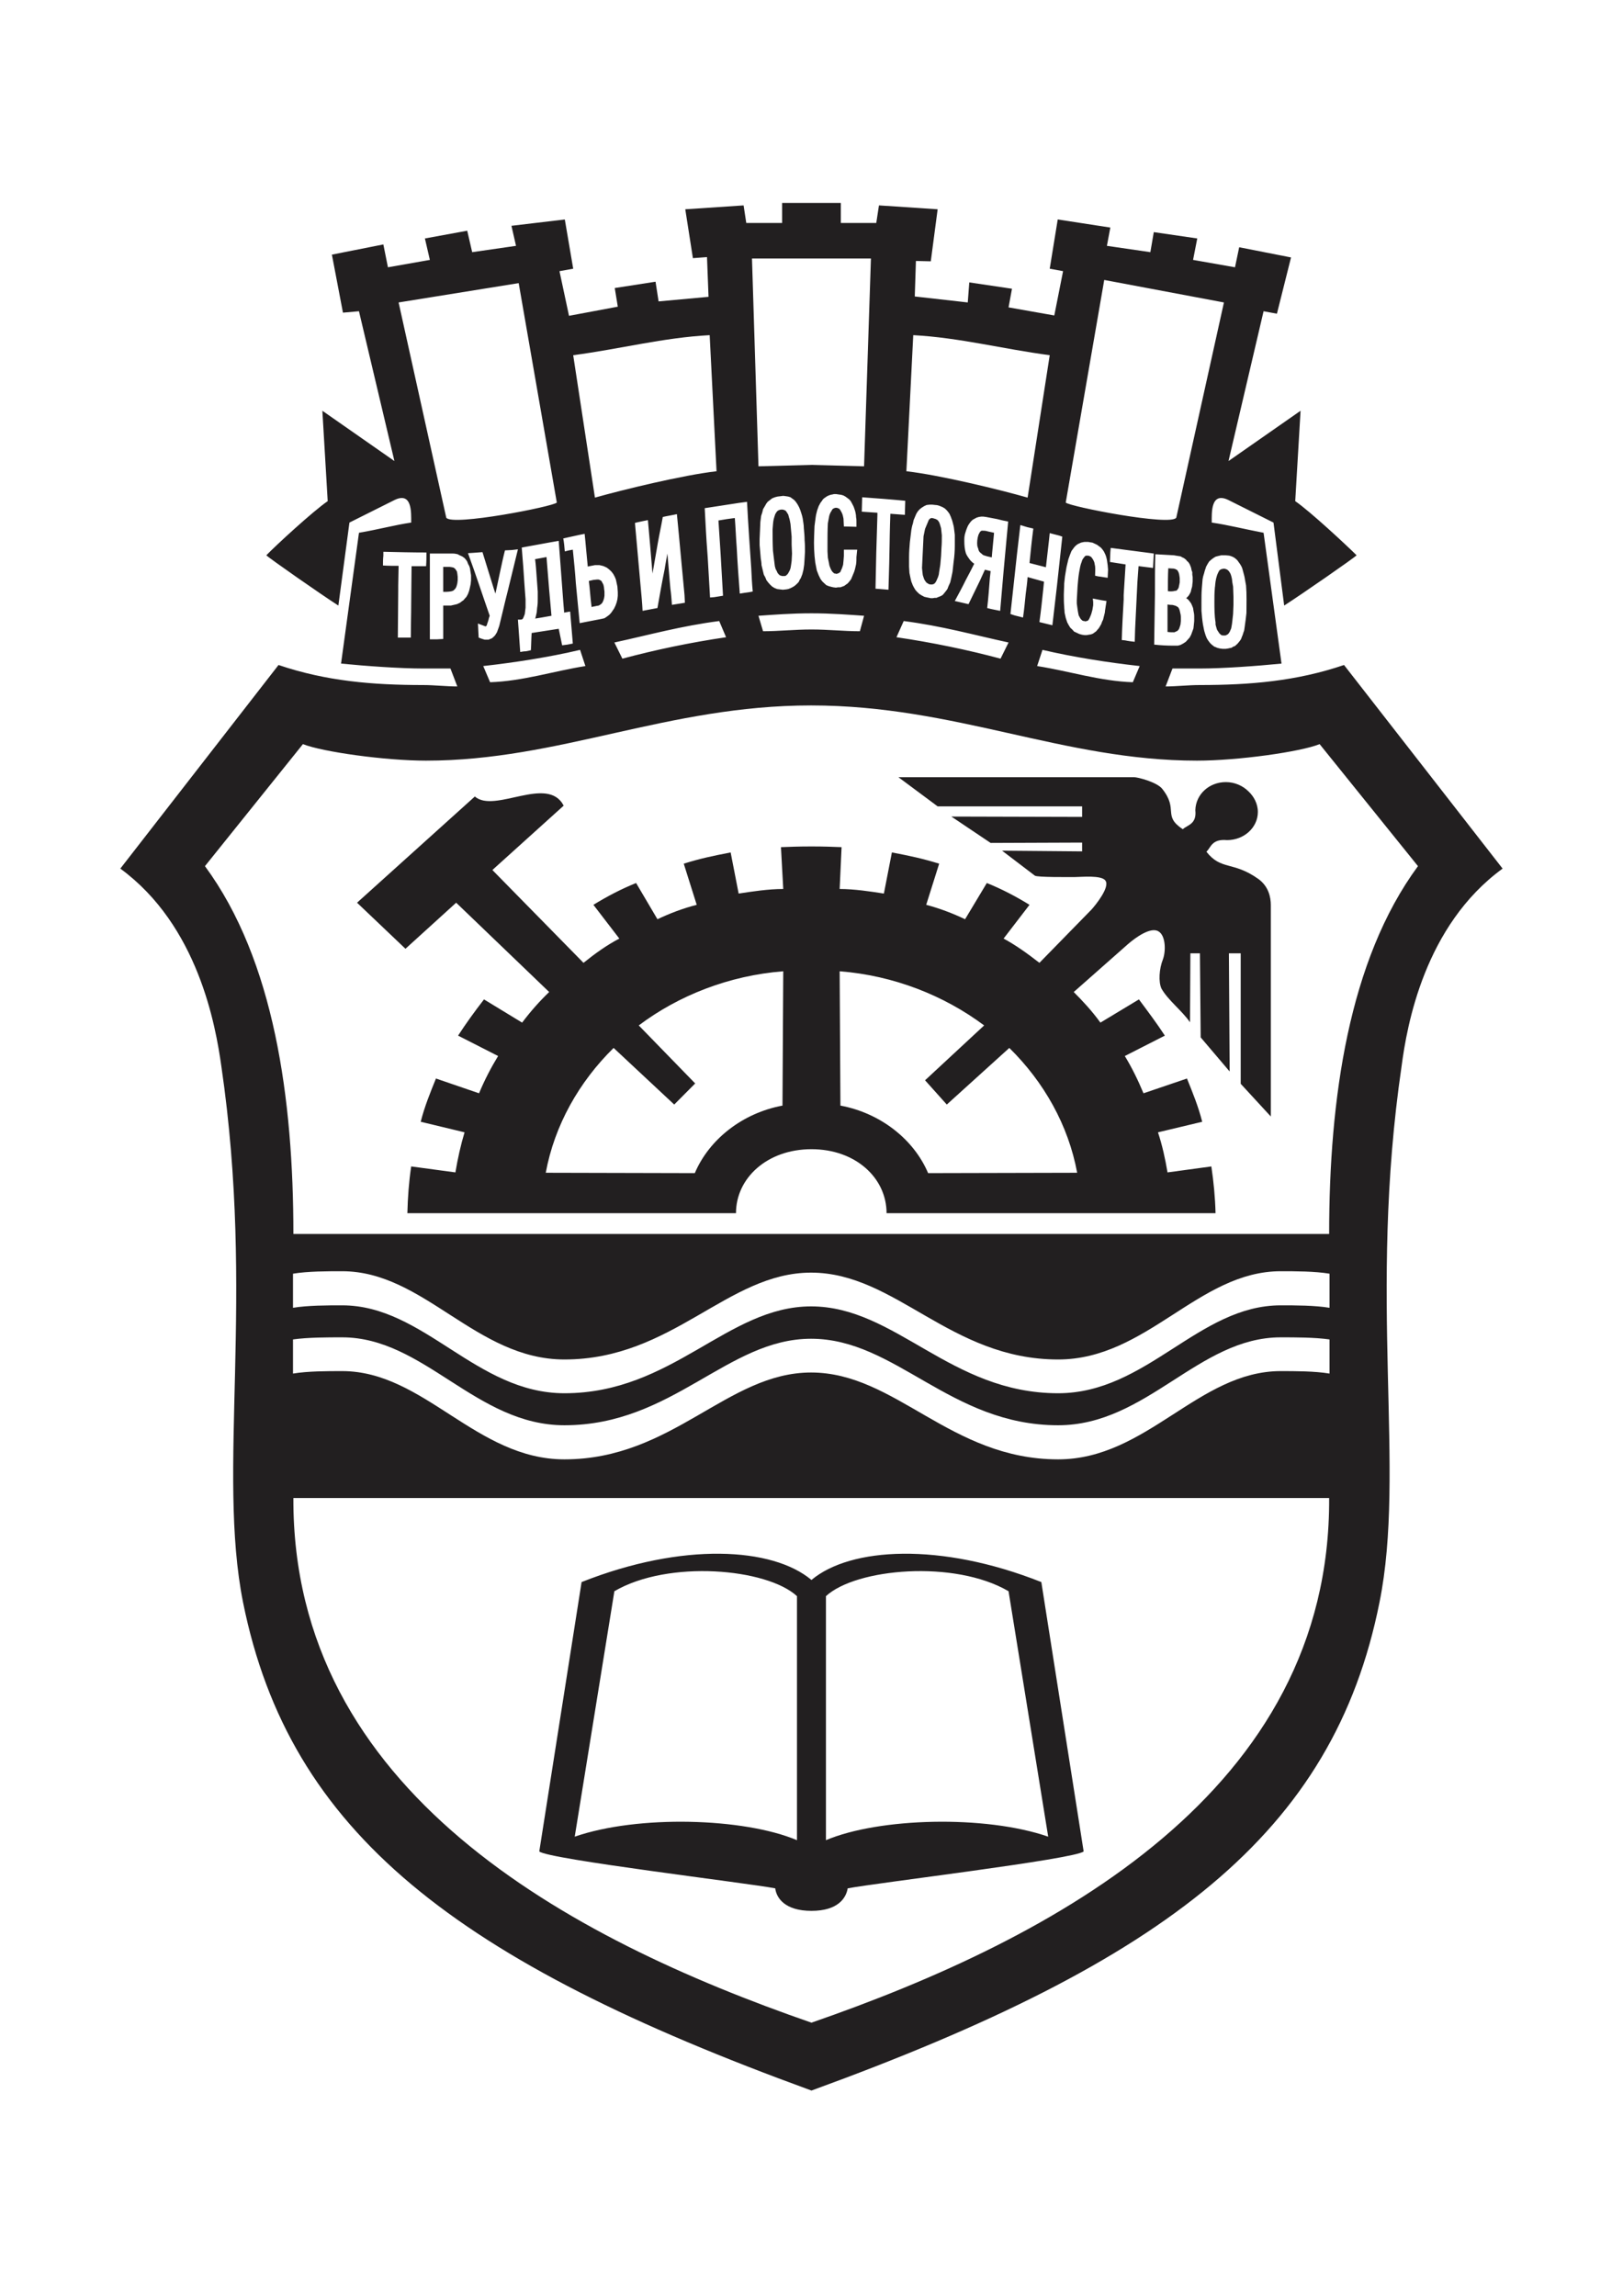 <?xml version="1.0" encoding="utf-8"?>
<!-- Generator: Adobe Illustrator 16.0.0, SVG Export Plug-In . SVG Version: 6.00 Build 0)  -->
<!DOCTYPE svg PUBLIC "-//W3C//DTD SVG 1.1//EN" "http://www.w3.org/Graphics/SVG/1.1/DTD/svg11.dtd">
<svg version="1.1" xmlns="http://www.w3.org/2000/svg" xmlns:xlink="http://www.w3.org/1999/xlink" x="0px" y="0px"
	 width="595.28px" height="841.89px" viewBox="0 0 595.28 841.89" enable-background="new 0 0 595.28 841.89" xml:space="preserve">
<g>
	<path fill-rule="evenodd" clip-rule="evenodd" fill="#221F20" d="M297.625,230.837c-6.292,0-11.885,0.646-17.757,0.646
		l-1.678-5.674c5.592-0.386,12.023-0.902,19.435-0.902c7.269,0,13.701,0.517,19.296,0.902l-1.537,5.674
		C309.371,231.482,303.917,230.837,297.625,230.837L297.625,230.837z M415.493,250.18c-12.023-0.388-23.49-4.126-35.096-5.931
		l1.961-5.933c11.604,2.709,24.05,4.643,35.655,5.933L415.493,250.18z M366.979,241.54l2.933-5.931
		c-13-2.835-24.468-6.06-38.451-7.867l-2.653,5.934C341.951,235.608,354.951,238.316,366.979,241.54L366.979,241.54z
		 M228.274,241.54l-2.935-5.931c13.002-2.835,24.468-6.06,38.451-7.867l2.516,5.934C253.163,235.608,240.299,238.316,228.274,241.54
		L228.274,241.54z M179.758,250.18c12.023-0.388,23.488-4.126,34.954-5.931l-1.956-5.933c-11.467,2.709-24.05,4.643-35.516,5.933
		L179.758,250.18z M297.625,741.734c-89.346-30.948-190.437-84.976-190.017-192.39h379.893
		C488.063,656.759,386.972,710.786,297.625,741.734L297.625,741.734z M107.609,452.503c0-49.389-6.992-100.323-32.438-134.883
		l35.934-44.744c7.132,2.836,30.062,6.06,45.163,6.06c48.937,0,88.506-20.246,141.218-20.246c52.994,0,92.423,20.246,141.498,20.246
		c15.104,0,38.034-3.224,45.025-6.06l36.073,44.744c-25.45,34.56-32.58,85.495-32.58,134.883H107.609z M146.2,110.914l17.477,78.918
		c1.958,3.224,39.569-4.126,40.549-5.545l-13.983-80.463L146.2,110.914z M210.238,130.257l7.969,52.225
		c10.067-2.836,32.16-8.252,44.603-9.671l-2.515-49.903C243.235,123.809,227.714,127.935,210.238,130.257L210.238,130.257z
		 M297.625,170.488l-19.435,0.517l-2.378-76.208h43.625l-2.517,76.208L297.625,170.488z M385.016,130.257l-8.111,52.225
		c-9.925-2.836-32.021-8.252-44.466-9.671l2.521-49.903C351.875,123.809,367.534,127.935,385.016,130.257L385.016,130.257z
		 M448.913,110.914l-17.48,78.918c-1.956,3.224-39.43-4.126-40.545-5.545l14.12-81.625L448.913,110.914z M146.061,214.718
		c0-2.319,0.14-4.769,0.14-7.219c-1.818,0-3.776,0-5.734-0.131c0-1.16,0-2.319,0.14-3.61v-1.419
		c5.313,0.129,10.488,0.26,15.801,0.26c0,1.676,0,3.352-0.14,5.028c-1.678,0-3.496,0-5.314,0c0,4.512-0.14,9.155-0.14,13.669
		c0,4.255-0.14,8.381-0.14,12.507c-0.838,0-1.678,0-2.376,0c-0.84,0-1.678,0-2.378,0c0-5.802,0.141-11.605,0.141-17.407V214.718z
		 M165.774,216.782l0.561-0.257l0.417-0.388l0.42-0.514l0.28-0.646l0.28-1.031l0.141-1.162v-1.288l-0.141-1.162l-0.14-0.774
		l-0.42-0.645l-0.28-0.386l-0.557-0.388l-0.561-0.129l-0.839-0.128c-0.698,0-1.539,0-2.376,0v9.155c0.837,0,1.678,0,2.516-0.128
		L165.774,216.782z M159.483,202.984c1.818,0,3.496,0,5.034,0c0.558,0,1.118,0,1.538,0c0.698,0,1.258,0.128,1.818,0.257l0.697,0.388
		c0.42,0.128,0.84,0.386,1.12,0.517l0.698,0.515l0.561,0.645l0.42,0.645l0.278,0.774l0.42,0.774l0.28,0.774l0.14,0.902l0.14,0.902
		l0.14,0.902v1.805l-0.14,1.419l-0.28,1.288l-0.28,1.162l-0.42,1.16l-0.558,1.033l-0.7,0.772l-0.42,0.517l-0.417,0.257l-0.84,0.646
		l-1.118,0.517l-1.121,0.257l-1.118,0.257c-0.978,0-1.958,0-2.795,0v12.25c-0.84,0-1.678,0.131-2.378,0.131h-2.516v-31.465H159.483z
		 M186.189,216.911c-0.98,3.741-1.818,7.607-2.798,11.477l-0.28,1.162c-0.278,0.774-0.558,1.548-0.838,2.319l-0.56,0.905
		l-0.28,0.386l-0.417,0.388l-0.42,0.386l-0.42,0.257l-0.418,0.129l-0.56,0.259h-0.84H177.8c-0.42-0.128-0.84-0.259-1.26-0.388
		l-0.978-0.386c-0.14-1.805-0.14-3.481-0.28-5.157l2.378,0.902c0.14,0.129,0.417,0.129,0.558,0.129c0.28-0.26,0.42-0.517,0.42-0.774
		c0.28-0.774,0.56-1.548,0.7-2.322l0.28-0.773c-2.658-7.607-5.174-15.346-7.972-22.953c1.26-0.128,2.518-0.128,3.635-0.257
		l1.678-0.131c1.398,4.514,2.798,9.028,4.196,13.541l0.558,1.676c0.56-2.579,1.12-5.157,1.678-7.867
		c0.56-2.579,1.12-5.286,1.818-7.993c0.84,0,1.678-0.129,2.518-0.129l2.235-0.259C188.706,206.596,187.447,211.753,186.189,216.911
		L186.189,216.911z M196.814,224.777c-0.14,0.646-0.28,1.16-0.42,1.805l-0.137,0.257l2.375-0.386
		c1.258-0.257,2.378-0.388,3.636-0.645c-0.28-3.095-0.56-6.19-0.84-9.412c-0.277-3.355-0.557-6.836-0.837-10.317l-0.14-1.805
		c-1.258,0.257-2.796,0.515-4.194,0.774c0.278,2.062,0.417,4.126,0.558,6.188c0.14,1.936,0.28,3.74,0.42,5.674
		c0,0.902,0,1.805,0,2.708c0,0.904,0,1.807-0.14,2.709C196.955,223.101,196.955,224.003,196.814,224.777L196.814,224.777z
		 M206.882,224.132v0.517l2.238-0.388l0.978,11.736c-0.698,0.128-1.258,0.257-1.958,0.386l-1.958,0.257
		c-0.417-2.062-0.838-4.126-1.258-6.06l-9.927,1.547c-0.14,2.062-0.14,4.255-0.28,6.319l-1.815,0.386c-0.7,0-1.4,0.128-2.098,0.257
		l-0.84-11.862h1.12l0.418-0.129c0.28-0.13,0.28-0.259,0.42-0.517l0.28-0.645l0.28-0.774l0.14-1.16l0.141-1.162v-1.545v-1.548
		l-0.141-1.807l-0.28-3.867c-0.14-2.064-0.28-4.126-0.42-6.19l-0.561-7.093c4.477-0.774,8.95-1.676,13.563-2.45l1.678,22.438
		L206.882,224.132z M212.476,196.151l1.955-0.388c0.42,3.869,0.7,7.738,1.121,11.736v0.257c0.837-0.129,1.817-0.388,2.655-0.517
		h1.118h0.56l0.56,0.128l0.56,0.131l0.418,0.128l0.56,0.257l0.56,0.257l0.838,0.645l0.837,0.774l0.7,0.902l0.56,1.033l0.42,1.031
		l0.277,1.288l0.28,1.291c0,0.645,0.14,1.419,0.14,2.062v1.291l-0.14,1.29l-0.28,1.16l-0.417,1.16l-0.561,1.162l-0.28,0.386
		l-0.7,1.033l-0.698,0.774l-0.84,0.643l-0.978,0.646l-1.118,0.257l-6.015,1.162l-1.955,0.386l-1.4-14.569
		c-0.277-4.128-0.697-8.255-1.118-12.381l-1.398,0.259l-1.538,0.386c-0.14-1.676-0.28-3.224-0.56-4.771L212.476,196.151z
		 M219.604,222.068c0.141-0.128,0.28-0.128,0.42-0.257c0.98-0.514,1.257-1.419,1.538-2.45c0-0.257,0.141-0.646,0.141-0.902v-0.774
		v-0.774l-0.141-1.031c0-0.517-0.14-1.031-0.28-1.548l-0.417-0.774l-0.28-0.517l-0.421-0.257c-0.28-0.128-0.419-0.257-0.7-0.257
		h-0.558c-0.42,0-0.84,0.128-1.258,0.128c-0.561,0.128-1.121,0.257-1.68,0.386c0.42,3.095,0.56,6.19,0.98,9.286v0.257
		C217.787,222.456,218.627,222.199,219.604,222.068L219.604,222.068z M238.482,200.277c0.28,3.353,0.56,6.705,0.837,10.058
		c0.7-3.738,1.26-7.479,1.958-11.219c0.56-3.224,1.258-6.317,1.818-9.541c1.678-0.388,3.496-0.645,5.173-1.033
		c0.978,9.8,1.818,19.731,2.795,29.66l0.141,2.836c-0.978,0.128-2.099,0.388-3.216,0.517l-1.538,0.257
		c-0.14-1.933-0.28-3.869-0.56-5.931c-0.417-4.255-0.698-8.641-1.118-12.896c-0.28,1.805-0.701,3.74-0.978,5.674
		c-0.98,4.771-1.818,9.543-2.658,14.314c-1.818,0.386-3.634,0.643-5.452,1.031c-0.14-2.966-0.42-5.802-0.7-8.769
		c-0.7-7.736-1.398-15.603-2.098-23.469c0.84-0.257,1.818-0.386,2.798-0.643l1.956-0.388
		C237.921,193.958,238.202,197.053,238.482,200.277L238.482,200.277z M259.454,202.727c-0.42-5.417-0.698-10.962-0.978-16.376
		c4.194-0.646,8.39-1.291,12.583-1.936l2.935-0.386c0.42,8.124,0.981,16.248,1.538,24.243c0.141,2.964,0.28,5.802,0.561,8.638
		c-1.118,0.257-2.238,0.388-3.216,0.517l-1.538,0.257c-0.42-5.545-0.84-11.219-1.118-16.762c-0.28-3.612-0.42-7.35-0.7-10.962
		c-1.958,0.257-3.916,0.517-6.011,0.903l0,0c0.28,4.255,0.558,8.64,0.837,12.895c0.28,4.9,0.561,9.8,0.84,14.701
		c-0.98,0.128-2.098,0.388-3.216,0.517l-1.538,0.128c-0.28-4.771-0.56-9.671-0.84-14.443L259.454,202.727z M283.504,201.953
		l0.278,2.321c0.14,1.031,0.279,2.191,0.419,3.353l0.28,1.031l0.42,0.774l0.28,0.645l0.417,0.515l0.42,0.388l0.42,0.129l0.42,0.128
		h0.558h0.42l0.42-0.128l0.28-0.257l0.278-0.259l0.28-0.386l0.28-0.517l0.28-0.514l0.28-0.774l0.14-0.774l0.138-0.902l0.14-1.033
		l0.141-2.707l-0.141-3.224v-2.964c-0.14-1.548-0.277-3.095-0.417-4.643c-0.14-0.773-0.28-1.676-0.56-2.45l-0.28-1.031l-0.42-0.645
		c-0.138-0.259-0.277-0.517-0.558-0.774c-0.14-0.128-0.42-0.128-0.56-0.257c-0.28-0.131-0.56-0.131-0.837-0.131h-0.28l-0.56,0.131
		l-0.56,0.257l-0.418,0.386c-0.14,0.259-0.42,0.646-0.56,0.902c-0.14,0.517-0.42,1.162-0.56,1.807
		c-0.278,1.16-0.278,2.45-0.418,3.738C283.365,196.665,283.365,199.246,283.504,201.953L283.504,201.953z M278.611,199.889v-2.191
		l0.277-6.319l0.28-2.193l0.42-1.289l0.28-1.162l0.837-1.419l0.28-0.515l0.56-0.773l0.838-0.646l0.84-0.645l0.978-0.386l0.98-0.257
		l1.118-0.131l0.978-0.128l0.98,0.128l0.838,0.131l0.84,0.257l0.698,0.514l0.7,0.517l0.56,0.646
		c0.978,1.288,1.538,2.579,1.956,3.998c0.28,0.774,0.42,1.419,0.56,2.062c0.14,1.162,0.42,2.321,0.42,3.612
		c0.14,1.417,0.28,2.964,0.28,4.383c0.138,1.419,0.138,2.838,0.138,4.255l-0.138,2.45l-0.14,2.193l-0.28,1.934l-0.42,1.676
		l-0.56,1.419l-0.417,0.645l-0.28,0.645l-0.42,0.515l-0.56,0.517l-0.418,0.386l-0.56,0.388l-0.7,0.386l-0.557,0.259l-0.7,0.257
		l-0.698,0.128l-1.26,0.129l-1.118-0.129l-0.977-0.128l-0.981-0.386l-0.837-0.517l-0.7-0.646l-0.698-0.773l-0.7-0.903l-0.421-1.031
		l-0.557-1.031l-0.84-3.483c0-0.774-0.14-1.676-0.28-2.45L278.611,199.889z M311.326,201.565c0.983,0,2.098,0,3.075,0l-0.279,2.709
		c0,0.903,0,1.805-0.138,2.708l-0.418,1.805l-0.279,0.902l-1.121,2.709l-0.697,0.902l-0.561,0.646l-0.561,0.386l-0.697,0.517
		l-0.697,0.257l-0.703,0.257h-0.835l-0.84,0.128l-0.978-0.128l-0.561-0.129l-0.98-0.257l-0.977-0.388l-0.7-0.643l-0.698-0.646
		l-0.7-0.902l-0.701-1.419l-0.697-1.805l-0.56-2.838c-0.42-3.224-0.561-6.448-0.42-9.8l0.14-3.61l0.421-3.224l0.14-0.902l0.42-1.676
		l0.557-1.548l0.701-1.291l0.42-0.514l0.418-0.646l0.419-0.388l0.561-0.386l0.561-0.388l0.558-0.257l0.698-0.257l0.702-0.128
		l0.56-0.131h0.836l0.84,0.131l0.979,0.128l0.84,0.257l0.697,0.388l0.702,0.514l0.698,0.517l0.56,0.646l0.557,1.031
		c0.279,0.515,0.559,1.031,0.702,1.548c0.137,0.386,0.279,0.774,0.417,1.288c0.143,0.646,0.28,1.291,0.28,2.064
		c0.138,0.514,0.138,1.16,0.138,1.805v1.676c-1.537,0-3.076-0.128-4.614-0.128c0-0.903-0.137-1.934-0.137-2.838
		c-0.143-0.514-0.143-0.902-0.28-1.288l-0.28-0.774l-0.279-0.517l-0.281-0.514l-0.279-0.388l-0.28-0.257l-0.417-0.128l-0.281-0.129
		h-0.417c-0.28,0-0.423,0-0.561,0.129c-0.56,0.128-0.84,0.514-0.978,0.902c-0.56,0.774-0.841,1.548-0.98,2.321
		c-0.14,0.774-0.279,1.548-0.42,2.322c-0.14,2.579-0.14,5.028-0.14,7.479v2.836l0.14,2.321l0.42,2.064l0.14,0.771l0.281,0.774
		l0.279,0.645l0.28,0.517l0.28,0.386l0.28,0.26l0.279,0.257l0.275,0.129h0.279l0.423,0.128l0.281-0.128l0.417-0.129l0.418-0.257
		l0.279-0.26l0.144-0.386l0.417-0.902l0.418-1.291l0.143-1.419l0.137-1.805v-2.321H311.326z M321.394,202.727l0.423-13.926v-0.774
		l-5.734-0.388l0.138-5.286c5.316,0.386,10.49,0.773,15.802,1.288l-0.138,5.16c-1.681-0.129-3.355-0.26-5.174-0.388h-0.144
		l-0.136,4.126c-0.144,4.643-0.144,9.286-0.281,13.926l-0.279,9.8l-3.076-0.257l-1.681-0.128L321.394,202.727z M338.173,208.272
		l0.142,1.417l0.138,1.162l0.28,0.902l0.28,0.774l0.418,0.645l0.423,0.515l0.417,0.259l0.417,0.257l0.561,0.128h0.423h0.28
		l0.417-0.128l0.28-0.129l0.28-0.259l0.28-0.386l0.279-0.517l0.28-0.646l0.274-0.643l0.281-0.903l0.142-1.033l0.418-2.579
		l0.28-3.224l0.143-2.964c0.138-1.548,0.138-3.095,0.138-4.643l-0.28-2.579c-0.138-0.517-0.28-1.033-0.417-1.419l-0.281-0.774
		l-0.56-0.774c-0.28-0.128-0.418-0.257-0.697-0.386l-0.841-0.259l-0.561-0.129l-0.56,0.129l-0.561,0.517l-1.395,3.353l-0.561,2.707
		L338.173,208.272z M333.701,198.986l0.556-4.641c0.142-0.773,0.279-1.547,0.561-2.321l0.279-1.291
		c0.28-0.774,0.697-1.547,0.979-2.321l0.56-0.902l0.697-0.774l0.841-0.645l0.84-0.515l0.841-0.388l1.115-0.128h0.982l1.115,0.128
		c0.56,0,0.977,0.129,1.399,0.26c0.418,0.128,0.841,0.386,1.258,0.514l0.841,0.517l0.555,0.517l0.561,0.643l0.561,0.774
		c0.279,0.645,0.56,1.162,0.697,1.676c0.423,0.902,0.561,1.936,0.84,2.838c0.144,0.646,0.144,1.288,0.281,2.062l0.142,1.162
		c0,1.288,0,2.579,0,3.867c0,1.936-0.142,3.998-0.423,5.933c-0.138,1.289-0.279,2.45-0.417,3.738l-0.423,2.064l-0.418,1.805
		l-0.697,1.548l-0.28,0.774l-0.423,0.645l-0.417,0.514l-0.418,0.517l-0.423,0.517l-0.555,0.386l-0.56,0.257l-0.704,0.26
		l-0.555,0.257h-0.702l-0.697,0.129h-0.698l-1.258-0.257l-1.12-0.257l-0.978-0.517l-0.841-0.517l-0.696-0.645l-0.704-0.771
		l-0.555-0.905c-0.28-0.515-0.56-1.031-0.703-1.545c-0.279-0.517-0.417-1.162-0.555-1.807c-0.143-0.643-0.28-1.288-0.423-2.062
		c0-0.774-0.138-1.548-0.138-2.321c0-1.16,0-2.322,0-3.481C333.421,202.468,333.559,200.792,333.701,198.986L333.701,198.986z
		 M361.805,194.731c-0.56-0.128-1.12-0.128-1.679-0.128c-0.698,0.128-0.979,1.031-1.259,1.548c-0.418,1.288-0.56,2.707-0.418,3.998
		c0.138,0.514,0.275,0.902,0.418,1.288c0,0.259,0.138,0.517,0.28,0.774c0.28,0.388,0.56,0.645,0.979,0.902
		c0.142,0.259,0.417,0.388,0.696,0.517c0.423,0.128,0.841,0.257,1.258,0.386c0.561,0.131,1.121,0.259,1.681,0.388l0.138-1.676
		c0.279-2.45,0.423-4.9,0.702-7.35C363.619,195.118,362.641,194.989,361.805,194.731L361.805,194.731z M363.063,211.882l0.28-2.45
		c-0.703-0.129-1.401-0.386-2.099-0.517c-0.561,1.29-1.257,2.709-1.817,3.998c-1.401,2.838-2.796,5.802-4.196,8.641
		c-1.676-0.388-3.356-0.774-5.031-1.162c1.396-2.579,2.796-5.157,4.054-7.736c1.12-2.064,2.098-3.998,3.075-5.931
		c-0.143-0.128-0.417-0.259-0.697-0.517s-0.703-0.645-0.982-1.031c-0.556-0.774-1.116-1.548-1.396-2.322
		c-0.423-1.419-0.561-2.838-0.561-4.383v-0.774c0-0.774,0.138-1.676,0.417-2.45l0.281-0.902c0.279-0.773,0.56-1.547,1.12-2.321
		c0.138-0.259,0.417-0.517,0.698-0.902l0.56-0.517l0.697-0.388l0.703-0.386l0.835-0.257l0.84-0.128h0.84l0.979,0.128
		c1.258,0.257,2.658,0.515,4.054,0.774c1.399,0.386,2.658,0.643,4.058,0.902c-0.56,6.06-1.12,12.122-1.681,18.182
		c-0.417,4.9-0.84,9.8-1.257,14.571l-1.956-0.388c-0.841-0.129-1.817-0.386-2.801-0.643
		C362.503,219.361,362.783,215.623,363.063,211.882L363.063,211.882z M372.988,203.372l1.257-10.833l2.521,0.773l2.235,0.517
		c-0.56,4.255-0.979,8.381-1.399,12.636l6.014,1.547l1.119-9.8l0.28-2.708l3.494,0.902l1.12,0.388l-1.96,18.053
		c-0.561,4.77-1.116,9.669-1.677,14.441l-4.756-1.16c0.561-3.998,0.978-7.995,1.4-11.993l0.28-2.836l-6.014-1.676
		c-0.138,2.062-0.418,4.126-0.697,6.188c-0.281,2.838-0.561,5.803-0.983,8.641l-3.076-0.774l-1.537-0.517L372.988,203.372z
		 M404.168,220.135l1.681,0.257c-0.144,1.162-0.423,2.45-0.561,3.612c0,0.515-0.143,1.031-0.28,1.548
		c-0.138,0.514-0.28,1.16-0.417,1.676c-0.28,0.514-0.561,1.16-0.702,1.676c-0.281,0.514-0.561,0.902-0.836,1.419l-0.561,0.643
		l-0.422,0.517l-0.698,0.517l-0.561,0.386l-0.697,0.257l-0.84,0.131l-0.698,0.128h-0.839l-0.841-0.128l-0.978-0.26l-0.561-0.257
		l-0.835-0.388l-0.561-0.257l-0.698-0.774l-0.702-0.645l-0.56-0.902l-0.556-1.031c-0.143-0.517-0.422-1.16-0.56-1.676
		c-0.143-0.645-0.28-1.29-0.423-1.933c0-0.774-0.138-1.419-0.138-2.193c-0.143-1.419-0.143-2.838-0.143-4.384
		c0-1.29,0.143-2.709,0.143-4.126l0.28-2.581l0.56-3.353l0.698-2.964l0.561-1.547l0.56-1.419l0.836-1.16l0.422-0.517l0.56-0.517
		l0.556-0.386l0.561-0.257l0.56-0.26l0.561-0.128l0.698-0.128h0.696h0.703l0.698,0.128l0.84,0.128l0.84,0.388l0.835,0.386
		l0.703,0.517l0.698,0.515l0.56,0.645l0.56,0.774l0.556,1.162c0.279,0.643,0.423,1.289,0.561,1.934l0.279,1.934l0.143,1.676
		l-0.143,2.966c-1.12-0.128-2.235-0.386-3.493-0.517l-1.121-0.257c0-1.16,0.138-2.322,0-3.481l-0.137-0.645l-0.143-0.774
		l-0.279-0.645l-0.281-0.515l-0.279-0.388l-0.28-0.386l-0.417-0.259l-0.281-0.128l-0.417-0.129h-0.423h-0.418
		c-0.279,0.129-0.559,0.388-0.696,0.646c-0.423,0.514-0.703,0.902-0.841,1.547c-0.561,1.289-0.698,2.579-0.978,3.998
		c-0.281,1.676-0.423,3.481-0.561,5.157l-0.28,5.029v1.162l0.138,1.031l0.143,1.031l0.138,0.902l0.142,0.774l0.138,0.645
		l0.281,0.517l0.279,0.515l0.28,0.388l0.28,0.257l0.28,0.257l0.417,0.128h0.281l0.279,0.131l0.56-0.131l0.418-0.128l0.422-0.515
		l0.419-0.902l0.417-1.033l0.423-1.547l0.28-1.676v-1.16l-0.144-1.291L404.168,220.135z M412.138,218.201
		c0.279-3.741,0.422-7.479,0.702-11.219l-5.733-0.902c0-1.162,0.138-2.45,0.138-3.612l0.142-1.545l15.796,2.062l-0.274,5.288
		c-1.817-0.26-3.498-0.388-5.173-0.646h-0.144l-0.417,5.803c-0.281,5.802-0.561,11.477-0.841,17.279l-0.138,4.643
		c-1.12-0.129-2.377-0.26-3.498-0.517l-1.258-0.129c0.138-4.9,0.417-9.929,0.698-14.829V218.201z M431.854,209.175
		c0,0,0-0.129-0.142-0.129c-0.279-0.259-0.698-0.388-1.115-0.517c-0.703,0-1.401-0.128-2.098-0.128l0,0
		c-0.144,2.836-0.144,5.674-0.144,8.381c0.84,0.128,1.818,0.128,2.658-0.129h0.281l0.279-0.128l0.279-0.259l0.139-0.257l0.279-0.386
		l0.143-0.646l0.138-0.645l0.143-0.774v-1.547C432.552,211.108,432.552,210.077,431.854,209.175L431.854,209.175z M431.295,231.611
		l0.559-0.257c0.281-0.257,0.418-0.517,0.561-0.645l0.28-0.774l0.28-0.902l0.137-1.291v-1.417c0-0.646-0.137-1.291-0.279-1.807
		c-0.138-0.643-0.28-1.417-0.84-1.934c0,0-0.139-0.128-0.28-0.128c-0.279-0.257-0.698-0.388-1.258-0.517
		c-0.417-0.129-0.84-0.129-1.259-0.129l-0.977-0.128c0,3.224,0,6.319,0,9.543v0.515c0.84,0.128,1.675,0.128,2.516,0.128l0.279-0.128
		L431.295,231.611z M436.886,216.396l-0.138,0.643c-0.28,0.517-0.423,0.903-0.697,1.291c-0.281,0.386-0.561,0.646-0.983,1.031
		c0.279,0.128,0.561,0.388,0.84,0.645l0.418,0.517l0.561,0.774c0.279,0.514,0.423,1.031,0.702,1.676l0.138,0.902
		c0.143,0.643,0.28,1.417,0.28,2.062s0,1.162,0,1.805l-0.138,1.419l-0.143,1.29l-0.417,1.16l-0.423,1.162l-0.561,1.031l-0.697,0.774
		l-0.698,0.774l-0.978,0.645l-0.978,0.515l-0.982,0.257h-0.56h-1.116c-2.378,0-4.756-0.128-6.991-0.386
		c0.138-6.19,0.138-12.25,0.279-18.44c0-4.9,0-9.8,0.138-14.701c2.241,0.131,4.477,0.26,6.854,0.388l0.698,0.128l0.84,0.129
		l0.84,0.128l0.697,0.388l0.561,0.257l0.697,0.517l0.417,0.514l0.561,0.517l0.418,0.646l0.28,0.645l0.28,0.774l0.142,0.773
		l0.281,0.772v0.904l0.138,0.903v1.676l-0.138,1.16c0,0.517-0.144,1.031-0.281,1.419L436.886,216.396z M440.664,220.908
		c0-1.805,0-3.481,0.138-5.157c0.142-1.162,0.142-2.193,0.279-3.353c0.138-0.773,0.281-1.419,0.561-2.193
		c0.138-0.517,0.28-1.16,0.561-1.805l0.137-0.517l0.561-1.031l0.561-0.903l0.697-0.645l0.84-0.645l0.84-0.515l0.979-0.259
		l1.115-0.257h1.543c0.555,0,0.978,0.128,1.396,0.128l0.84,0.257l0.84,0.388l0.697,0.514l0.561,0.517l0.561,0.774
		c0.418,0.517,0.697,1.031,0.979,1.548c0.279,0.517,0.417,1.16,0.559,1.676c0.275,1.031,0.556,1.933,0.698,2.966
		c0.137,0.774,0.28,1.548,0.418,2.319c0.279,3.354,0.142,6.707,0.142,10.06l-0.279,2.45c-0.144,1.031-0.28,2.062-0.423,3.095
		l-0.138,0.902l-0.28,0.774l-0.279,0.902l-0.28,0.645l-0.28,0.772l-0.417,0.645l-0.418,0.517l-0.423,0.517l-0.561,0.515
		l-0.417,0.388l-0.698,0.257l-0.56,0.386l-0.698,0.131l-0.56,0.128l-0.84,0.129h-1.258l-0.978-0.129l-0.983-0.259l-0.556-0.257
		l-0.422-0.128l-0.841-0.645l-0.697-0.646l-0.698-0.902l-0.56-0.902l-0.417-1.031c-0.28-0.902-0.561-1.676-0.702-2.579l-0.281-1.419
		c-0.275-1.676-0.417-3.353-0.555-5.029C440.664,222.842,440.664,221.811,440.664,220.908L440.664,220.908z M445.415,220.522
		c0,2.579,0,5.157,0.422,7.736v0.774l0.275,1.031l0.28,0.902l0.423,0.645l0.417,0.646l0.423,0.386l0.275,0.259l0.56,0.128h0.561
		h0.423l0.275-0.128l0.279-0.128l0.423-0.26l0.28-0.386l0.279-0.388l0.275-0.643l0.28-0.646l0.143-0.773l0.138-0.774l0.143-1.162
		l0.279-2.579l0.138-3.353v-2.964c0-1.291-0.138-2.581-0.138-3.74l-0.279-1.548l-0.143-1.291l-0.28-1.159l-0.28-0.774
		c-0.275-0.517-0.555-0.902-0.978-1.289l-0.418-0.259c-0.417-0.128-0.698-0.257-0.978-0.257l-0.702,0.129l-0.418,0.128l-0.561,0.388
		c-0.138,0.257-0.279,0.514-0.417,0.774c-0.703,1.417-0.979,2.964-1.12,4.512c0,0.517-0.138,0.903-0.138,1.419
		C445.415,217.427,445.415,218.975,445.415,220.522L445.415,220.522z M297.486,503.309c-30.76,0-50.755,31.851-90.464,31.851
		c-32.438,0-51.455-32.365-81.517-32.365c-5.452,0-12.583,0-18.037,0.902v-12.512c5.454-0.771,12.585-0.771,18.037-0.771
		c30.062,0,49.079,32.238,81.517,32.238c39.709,0,59.704-31.724,90.464-31.724c31.042,0,51.034,31.724,90.605,31.724
		c32.576,0,51.453-32.238,81.655-32.238c5.453,0,12.445,0,17.894,0.771v12.512c-5.448-0.902-12.44-0.902-17.894-0.902
		c-30.202,0-49.079,32.365-81.655,32.365C348.52,535.159,328.528,503.309,297.486,503.309L297.486,503.309z M297.486,479.065
		c-30.76,0-50.755,31.851-90.464,31.851c-32.438,0-51.455-32.238-81.517-32.238c-5.452,0-12.583,0-18.037,0.902v-12.508
		c5.454-0.902,12.585-0.902,18.037-0.902c30.062,0,49.079,32.365,81.517,32.365c39.709,0,59.704-31.851,90.464-31.851
		c31.042,0,51.034,31.851,90.605,31.851c32.576,0,51.453-32.365,81.655-32.365c5.453,0,12.445,0,17.894,0.902v12.508
		c-5.448-0.902-12.44-0.902-17.894-0.902c-30.202,0-49.079,32.238-81.655,32.238C348.52,510.916,328.528,479.065,297.486,479.065
		L297.486,479.065z M286.86,74.422v7.35h-13.145l-0.978-6.448l-21.393,1.419l2.795,17.924l5.174-0.388l0.56,14.572l-18.317,1.676
		l-1.118-7.222l-14.961,2.321l1.118,6.834l-17.896,3.352l-3.496-16.376l5.034-0.902l-3.076-18.053l-19.575,2.322l1.678,7.35
		l-16.081,2.321l-1.815-7.867l-15.521,2.838l1.817,7.865l-15.381,2.709l-1.678-8.383l-18.875,3.74l4.054,21.276l5.874-0.517
		l13.003,54.935l-26.426-18.441l1.958,33.141c-5.454,3.738-19.017,16.246-22.513,19.857c0.98,1.031,19.995,14.313,26.426,18.438
		l4.056-30.432l16.5-8.252c6.571-3.224,6.151,4.643,6.151,8.252c-6.151,0.903-11.605,2.45-19.155,3.741l-6.572,47.97
		c9.087,0.902,21.673,1.805,30.2,1.805c2.377,0,6.851,0,9.927,0l2.518,6.577c-4.056,0-8.529-0.517-12.445-0.517
		c-18.595,0-35.653-1.419-53.13-7.35l-58.026,74.663c28.522,20.889,34.953,57.511,37.051,72.468
		c12.446,85.108-1.678,148.291,7.969,196.646c17.059,84.592,78.161,131.531,208.474,178.984
		c130.313-47.453,191.416-94.393,208.332-178.984c9.787-48.355-4.334-111.538,8.111-196.646
		c1.956-14.957,8.387-51.579,37.051-72.468l-58.162-74.663c-17.478,5.931-34.399,7.35-52.996,7.35c-4.054,0-8.528,0.517-12.44,0.517
		l2.517-6.577c2.938,0,7.551,0,9.924,0c8.529,0,20.976-0.902,30.064-1.805l-6.574-47.97c-7.409-1.419-12.863-2.838-19.014-3.741
		c0-3.609-0.418-11.476,6.15-8.252l16.5,8.252l3.916,30.432c6.431-4.126,25.588-17.407,26.565-18.438
		c-3.636-3.612-17.059-16.119-22.512-19.857l1.96-33.141l-26.43,18.441l12.863-54.935l4.895,0.905l5.173-20.633l-19.015-3.738
		l-1.537,7.35l-15.379-2.709l1.537-7.865l-15.943-2.321l-1.258,7.35l-15.938-2.321l1.258-6.705l-19.295-2.967l-2.934,18.053
		l4.894,0.902l-3.218,16.248l-16.779-2.964l1.258-6.836l-15.658-2.321l-0.561,7.35l-19.432-2.19l0.418-13.024l5.453,0.129
		l2.516-19.084l-21.529-1.419l-0.983,6.448h-13v-7.35H286.86z M200.17,430.064c3.215-17.407,12.165-33.27,24.888-45.777
		l22.232,20.76l7.689-7.736l-20.695-21.276c14.543-10.962,33.138-18.313,52.993-19.858l-0.28,49.258
		c-14.541,2.707-26.844,12.25-32.157,24.76L200.17,430.064z M395.078,430.064c-3.213-17.407-12.16-33.27-24.885-45.777
		l-22.932,20.76l-7.969-8.896l21.672-20.117c-14.681-10.962-33.141-18.313-52.994-19.858l0.279,49.258
		c14.544,2.707,26.847,12.25,32.162,24.76L395.078,430.064z M130.959,331.032l43.205-38.943c7.27,6.319,26.707-7.996,32.578,3.353
		l-26.146,23.598l33.418,34.043c4.333-3.481,8.667-6.576,13.143-8.897l-9.507-12.379c5.031-3.095,10.205-5.803,15.658-7.996
		l7.83,13.281c4.616-2.19,9.369-3.998,14.403-5.286l-4.756-15.088c6.154-1.934,10.627-2.836,17.199-4.126l2.935,15.088
		c5.034-0.774,10.908-1.676,16.359-1.676l-0.838-15.345c3.496-0.129,6.291-0.257,11.185-0.257s7.692,0.128,11.047,0.257
		l-0.702,15.345c5.316,0,11.325,0.902,16.219,1.676l2.938-15.088c6.712,1.291,11.046,2.193,17.339,4.126l-4.756,15.088
		c4.894,1.288,9.65,3.095,14.263,5.286l7.97-13.281c5.455,2.193,10.628,4.9,15.66,7.996l-9.509,12.379
		c4.334,2.321,8.673,5.417,13.144,8.897l19.157-19.6c1.395-1.548,6.85-8.252,5.031-10.574c-1.396-2.064-8.947-1.291-11.045-1.291
		c-2.516,0-13.983,0.131-14.818-0.514l-12.028-9.155l29.362,0.257v-3.224l-33.553,0.128l-14.406-9.671l47.959,0.128V295.7h-52.99
		l-14.401-10.703h86.411c1.396,0,8.387,1.805,10.347,4.255c6.151,7.736,0,9.8,7.547,14.829c1.681-1.547,5.174-1.805,4.613-6.964
		c0.144-5.803,5.037-10.315,11.188-10.315c3.355,0,6.293,1.417,8.249,3.353c1.956,1.805,3.493,4.512,3.493,7.607
		c0,5.674-5.031,10.317-11.325,10.317c-5.591-0.517-5.871,2.707-7.547,4.255c5.449,6.964,9.787,3.353,19.152,10.057
		c3.636,2.709,4.476,6.577,4.476,9.543v77.499l-11.045-11.993v-47.839h-4.333l0.279,43.327l-10.627-12.51l-0.28-30.817h-3.498
		l-0.138,25.272c-2.938-4.255-8.112-8.122-10.484-12.379c-1.121-2.45-0.841-7.221,0.555-10.703c1.12-3.093,0.982-8.638-1.538-10.186
		c-2.795-1.936-8.524,2.193-11.325,4.643l-19.854,17.536c3.355,3.353,6.711,6.964,9.786,11.219l14.127-8.512
		c3.355,4.514,6.568,8.769,9.507,13.281l-14.682,7.48c2.516,4.126,4.752,8.639,6.85,13.667l15.938-5.415
		c2.1,5.157,4.197,10.314,5.597,15.86l-16.223,3.869c1.542,4.641,2.658,9.671,3.498,14.698l16.081-2.188
		c0.835,5.672,1.396,11.348,1.537,17.15H325.172c0-12.896-11.325-23.472-27.546-23.472c-16.219,0-27.684,10.576-27.684,23.472
		H149.416c0.14-5.803,0.558-11.479,1.398-17.15l16.219,2.188c0.84-5.026,1.958-10.057,3.355-14.698l-16.079-3.869
		c1.397-5.545,3.496-10.703,5.594-15.86l15.799,5.415c2.098-5.029,4.474-9.541,6.992-13.667l-14.681-7.48
		c2.936-4.512,6.012-8.767,9.507-13.281l13.981,8.512c3.215-4.255,6.431-7.867,9.927-11.219l-34.115-32.753l-18.597,16.893
		L130.959,331.032z M225.339,583.515l-14.541,90.007c23.07-7.995,61.939-6.962,81.514,1.29v-89.492
		C281.267,575.132,245.193,571.91,225.339,583.515L225.339,583.515z M369.912,583.515l14.544,90.007
		c-23.073-7.995-62.079-6.962-81.518,1.29v-89.492C313.984,575.132,350.059,571.91,369.912,583.515L369.912,583.515z
		 M297.625,700.729c-9.787,0-12.863-4.77-13.283-8.253c-9.927-1.936-83.612-10.703-86.547-13.541l15.519-98.773
		c37.053-14.7,70.051-12.765,84.312-0.775c14.261-11.989,47.258-13.925,84.31,0.775l15.521,98.773
		c-3.075,2.838-76.622,11.605-86.548,13.541C310.348,695.96,307.415,700.729,297.625,700.729L297.625,700.729z"/>
</g>
</svg>
